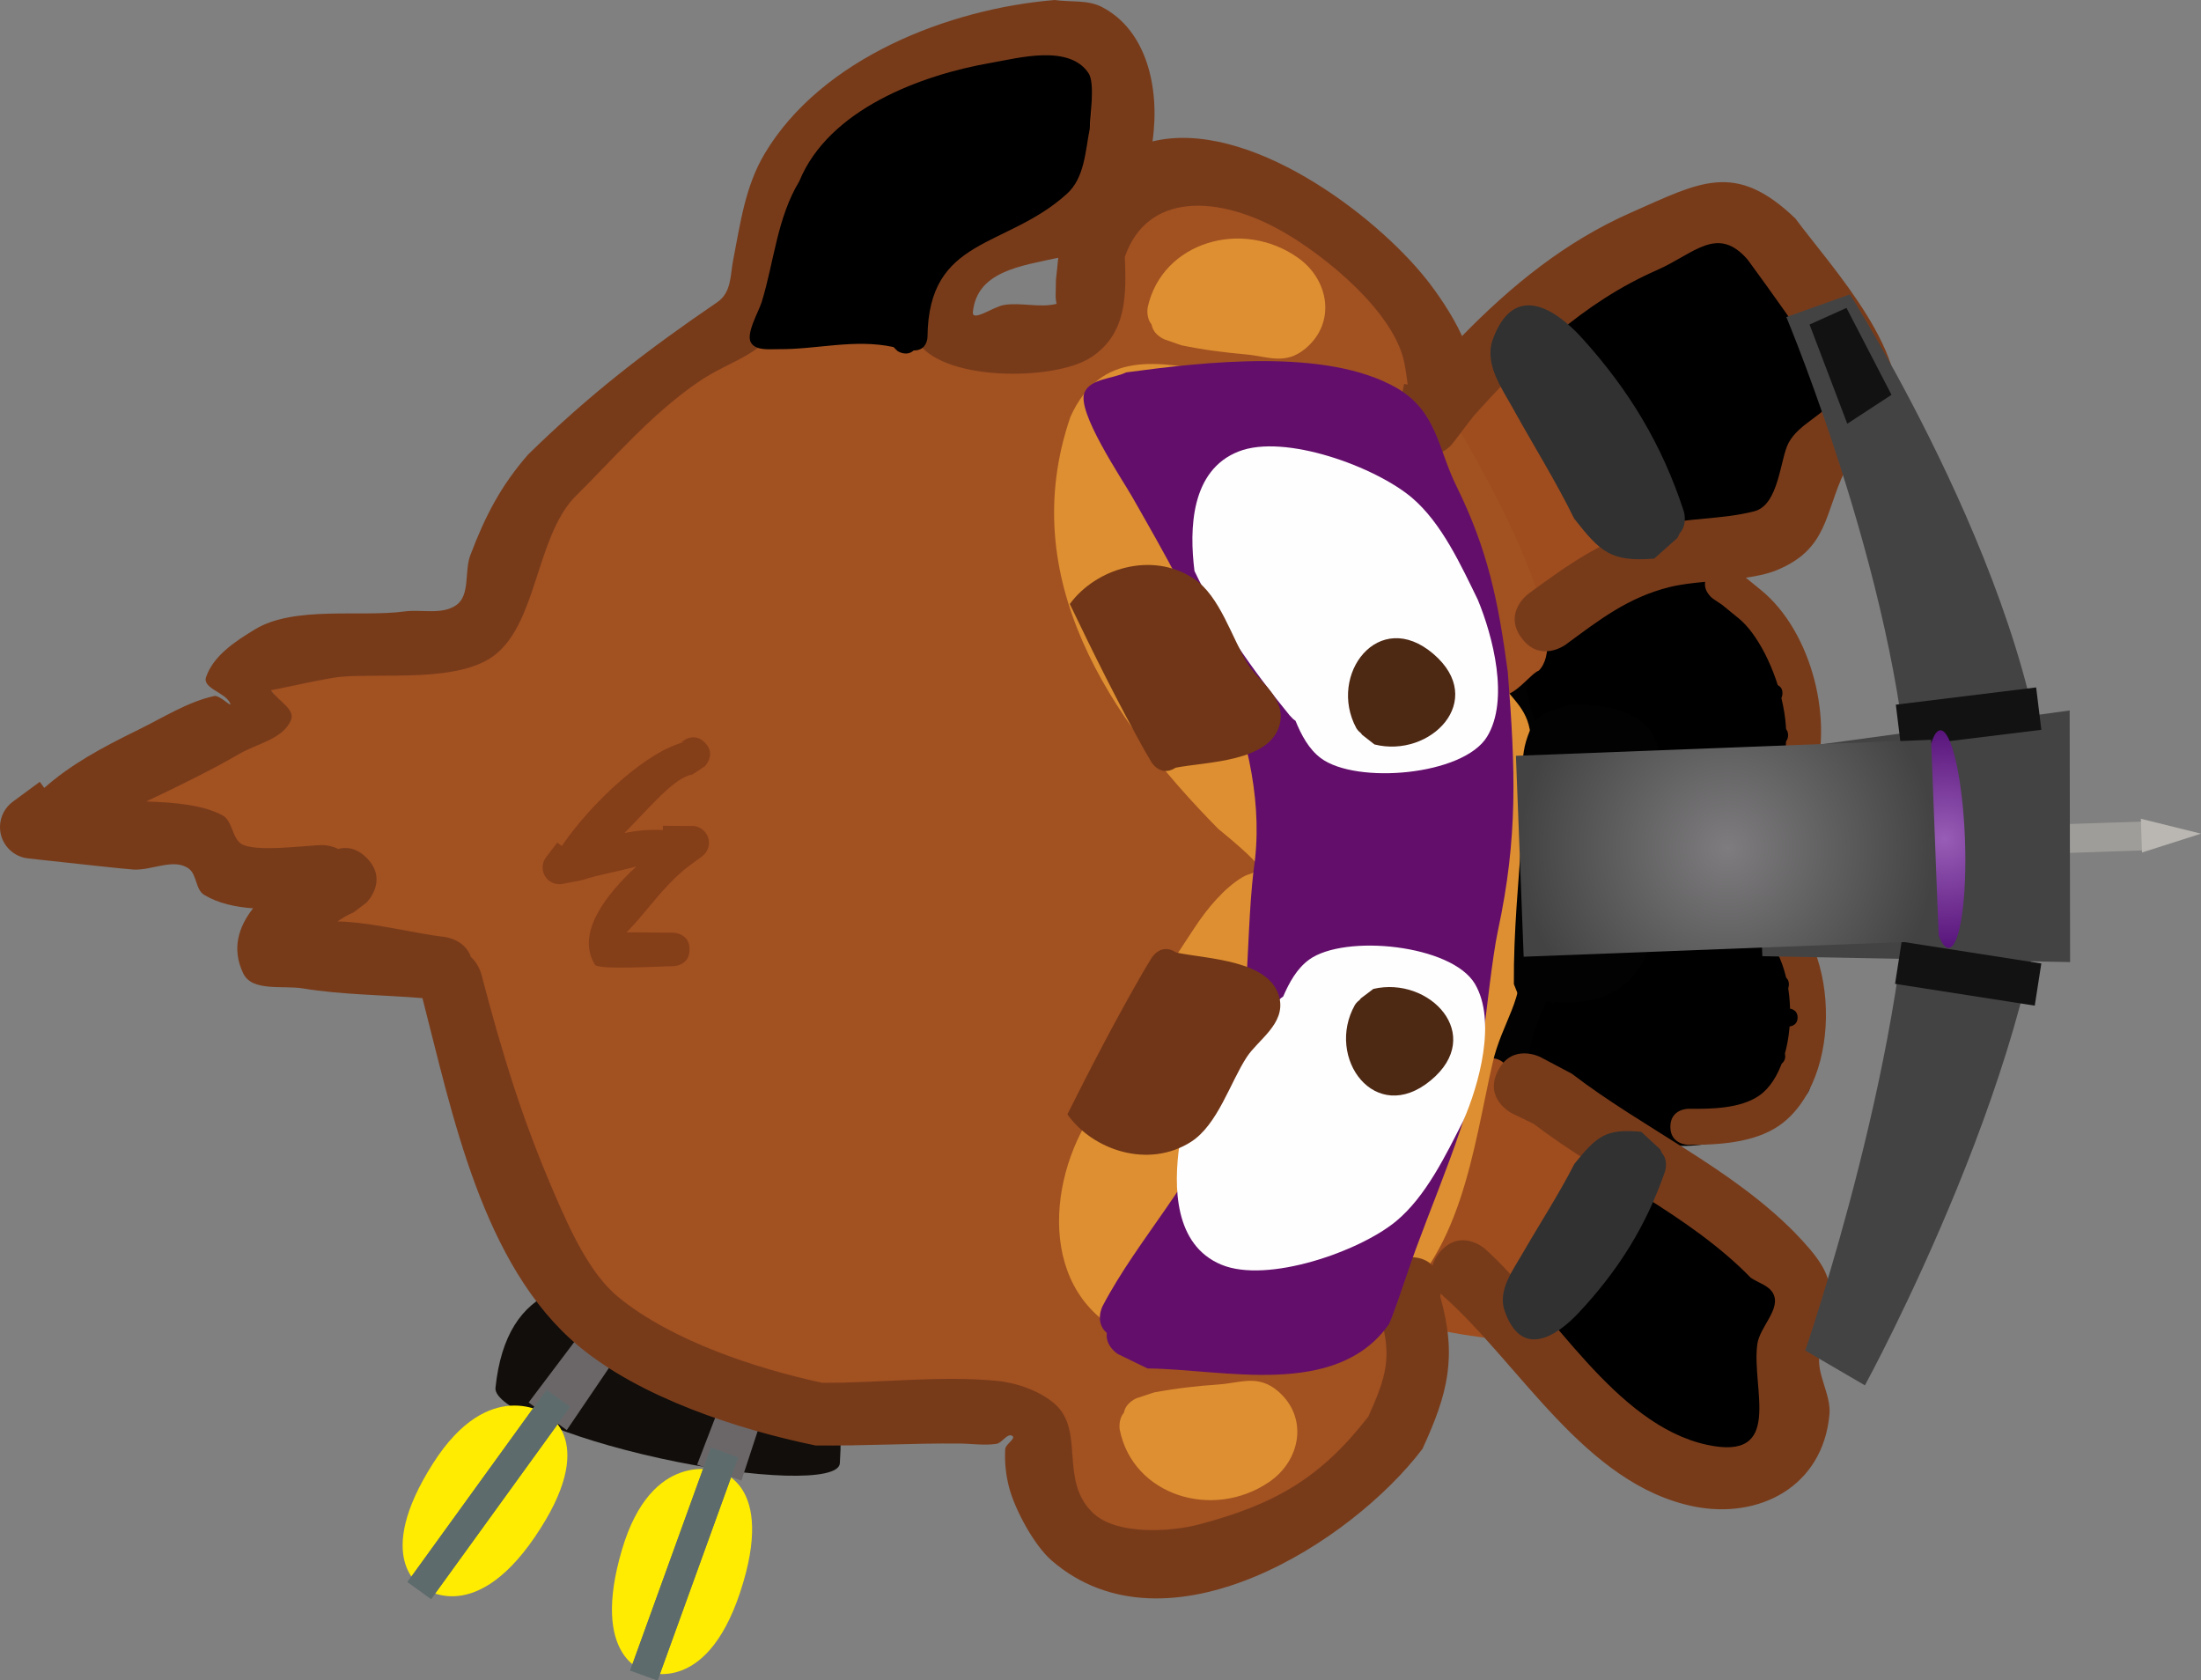 <svg version="1.1" xmlns="http://www.w3.org/2000/svg" xmlns:xlink="http://www.w3.org/1999/xlink" width="122.195" height="93.283" viewBox="0,0,122.195,93.283"><rect x="0" y="0" width="122.195" height="93.283" fill="#808080" stroke="none"/><defs><radialGradient cx="286.863" cy="179.817" r="6.046" gradientUnits="userSpaceOnUse" id="color-1"><stop offset="0" stop-color="#985db6"/><stop offset="1" stop-color="#58147b"/></radialGradient><radialGradient cx="274.808" cy="180.327" r="11.534" gradientUnits="userSpaceOnUse" id="color-2"><stop offset="0" stop-color="#7e7c7e"/><stop offset="1" stop-color="#434343"/></radialGradient></defs><g transform="translate(-178.908,-133.238)"><g data-paper-data="{&quot;isPaintingLayer&quot;:true}" fill-rule="nonzero" stroke-linejoin="miter" stroke-miterlimit="10" stroke-dasharray="" stroke-dashoffset="0" style="mix-blend-mode: normal"><path d="M267.716,197.818l-12.373,-0.11l0.287,-32.336l12.373,0.11z" fill="#020202" stroke="none" stroke-width="0" stroke-linecap="butt"/><g stroke="none" stroke-width="0" stroke-linecap="butt"><path d="M271.318,181.32l-0.053,-1.601l26.84,-0.883l0.053,1.601z" fill="#9f9d99"/><path d="M301.104,179.516l-3.278,1.046l-0.062,-1.874z" fill="#bab7b2"/><path d="M264.245,177.268c5.732,-0.534 5.952,3.255 5.952,3.255c0,0 0.699,3.256 -5.725,3.64c-6.08,0.363 -5.952,-3.255 -5.952,-3.255c0,0 -0.459,-3.064 5.725,-3.64z" fill="#ffec00"/><path d="M258.302,181.748l-0.053,-1.601l13.016,-0.428l0.053,1.601z" fill="#5e6b6c"/><path d="M270.198,181.954l-0.085,-2.584l11.613,-0.149l0.066,2.002z" fill="#6b6768"/><path d="M262.818,181.551l-0.049,-1.496l2.913,-0.096l0.049,1.496z" fill="#4d4b4b"/><path d="M258.302,181.748l-0.053,-1.601l13.016,-0.428l0.053,1.601z" fill="#5e6b6c"/></g><path d="M215.576,214.196c-5.279,-1.157 -9.267,-2.892 -9.16,-3.916c0.609,-5.853 4.585,-6.561 9.864,-5.404c5.279,1.157 9.805,1.419 9.254,9.594c-0.069,1.027 -4.679,0.883 -9.958,-0.274z" fill="#120e0b" stroke="#2e2e2e" stroke-width="0" stroke-linecap="butt"/><path d="M202.943,214.481c3.122,-4.911 6.287,-2.741 6.287,-2.741c0,0 3.035,1.457 -0.636,6.829c-3.474,5.084 -6.287,2.741 -6.287,2.741c0,0 -2.733,-1.53 0.636,-6.829z" fill="#ffec00" stroke="none" stroke-width="0" stroke-linecap="butt"/><path d="M202.844,222.004l-1.312,-0.949l7.717,-10.667l1.312,0.949z" fill="#5e6b6c" stroke="none" stroke-width="0" stroke-linecap="butt"/><path d="M210.374,212.625l-2.118,-1.532l7.072,-9.373l1.64,1.187z" fill="#6b6768" stroke="none" stroke-width="0" stroke-linecap="butt"/><path d="M205.483,218.274l-1.226,-0.887l1.727,-2.388l1.226,0.887z" fill="#4d4b4b" stroke="none" stroke-width="0" stroke-linecap="butt"/><path d="M202.844,222.004l-1.312,-0.949l7.717,-10.667l1.312,0.949z" fill="#5e6b6c" stroke="none" stroke-width="0" stroke-linecap="butt"/><path d="M213.439,219.262c1.648,-5.581 5.288,-4.367 5.288,-4.367c0,0 3.319,0.564 1.27,6.74c-1.939,5.845 -5.288,4.367 -5.288,4.367c0,0 -3.048,-0.718 -1.27,-6.74z" fill="#ffec00" stroke="none" stroke-width="0" stroke-linecap="butt"/><path d="M215.416,226.521l-1.523,-0.551l4.478,-12.381l1.523,0.551z" fill="#5e6b6c" stroke="none" stroke-width="0" stroke-linecap="butt"/><path d="M220.07,215.43l-2.458,-0.889l4.215,-10.959l1.904,0.689z" fill="#6b6768" stroke="none" stroke-width="0" stroke-linecap="butt"/><path d="M216.925,222.208l-1.423,-0.515l1.002,-2.771l1.423,0.515z" fill="#4d4b4b" stroke="none" stroke-width="0" stroke-linecap="butt"/><path d="M215.416,226.521l-1.523,-0.551l4.478,-12.381l1.523,0.551z" fill="#5e6b6c" stroke="none" stroke-width="0" stroke-linecap="butt"/><path d="M263.024,169.145c-0.11,0.078 -0.252,0.14 -0.435,0.175c-0.982,0.187 -1.17,-0.795 -1.17,-0.795l-0.147,-0.812c-0.963,-2.975 -3.437,-7.126 -3.443,-9.984c1.52,-2.005 3.104,-4.103 5.209,-5.548c1.1,-0.755 2.83,-2.022 4.316,-0.885c0.583,0.446 -0.332,1.801 0.295,2.183c0.791,0.481 1.919,0.833 2.181,1.721c0.144,0.488 -0.79,1.199 -0.136,1.672c0.658,0.476 1.742,0.528 2.081,1.266c0.466,1.014 -1.355,2.535 -0.546,3.304c0.185,0.176 0.565,-0.237 0.762,-0.074c0.065,0.054 0.127,0.11 0.187,0.169l0.029,-0.035l0.917,0.747c0.231,0.185 0.378,0.471 0.376,0.79c-0.004,0.502 -0.378,0.914 -0.861,0.982l-1.022,0.161c-2.603,1.021 -6.48,1.989 -7.988,4.496c0,0 -0.219,0.358 -0.605,0.468z" fill="#9f4d1e" stroke="none" stroke-width="0.5" stroke-linecap="butt"/><path d="M269.028,198.331c0.85,0.637 1.722,4.616 0.978,5.645c-0.799,1.106 -1.726,0.004 -2.539,0.757c-0.746,0.69 -1.208,1.21 -2.093,1.771c-0.049,0.064 -0.085,0.1 -0.085,0.1l-0.486,0.428c-0.513,0.219 -0.984,0.707 -1.539,0.657c-1.349,-0.122 -6.606,-0.544 -7.167,-1.994c-0.042,-0.109 2.253,-2.887 2.239,-2.975c-0.314,-2.013 1.314,-3.848 1.84,-5.68c0.313,-1.089 0.089,-1.993 0.627,-2.573c-0.016,-0.046 -0.031,-0.092 -0.046,-0.138l-0.05,-0l0.012,-1.356c0.005,-0.552 0.457,-0.996 1.009,-0.991c0.552,0.005 0.996,0.457 0.991,1.009l-0.009,0.962c0.55,1.626 1.994,1.269 2.993,1.68c1.155,0.476 1.92,1.646 3.324,2.698z" fill="#9f4d1e" stroke="none" stroke-width="0.5" stroke-linecap="butt"/><path d="M271.79,196.827l-0.377,-0.365c-2.856,0.545 -6.515,0.56 -7.534,-2.981c-0.659,-2.291 1.163,-4.931 1.879,-6.974c0.872,-2.488 0.513,-5.376 0.031,-7.908c-0.423,-3.195 -3.198,-6.879 -1.857,-10.146c2.457,-5.987 10.811,-6.695 13.234,-0.566c1.305,2.22 3.148,5.767 2.404,8.487c-0.786,2.872 -4.867,2.511 -6.762,3.88c-1.291,0.933 0.378,2.272 1.186,2.483c0.726,0.189 1.452,0.391 2.147,0.673c2.568,1.319 3.559,4.161 3.097,7.271c-0.141,0.95 0.634,2.539 -0.058,3.339c-1.452,1.678 -4.842,3.025 -7.392,2.807z" fill="#000000" stroke="none" stroke-width="0.5" stroke-linecap="butt"/><path d="M274.781,163.075c-0.348,0.627 -1.107,0.43 -1.107,0.43l-0.299,-0.108c-2.012,-0.206 -2.924,-0.759 -2.321,-2.918c-0.68,-1.03 -0.341,-1.907 -0.557,-2.814c-0.161,-0.676 -1.577,-0.133 -1.959,-0.713c-0.426,-0.647 0.479,-1.62 0.146,-2.319c-0.429,-0.903 -2.624,0.009 -3.105,-1.976c-0.332,-1.37 1.078,-3.062 1.989,-3.824c2.509,-2.099 6.972,-3.685 9.95,-1.977c1.512,1.539 4.825,6.645 4.216,8.944c-0.514,1.944 -2.725,1.791 -3.465,3.226c-0.324,0.628 0.538,1.443 0.279,2.1c-0.516,1.309 -2.25,1.741 -3.769,1.95z" fill="#000000" stroke="none" stroke-width="0.5" stroke-linecap="butt"/><path d="M263.952,207.23l0.265,-0.195c0.412,-0.282 -0.12,-1.057 0.124,-1.493c0.749,-1.338 1.423,-0.746 2.375,-1.101c0.394,-0.147 -0.65,-0.66 -0.653,-1.081c-0.005,-0.625 0.304,-1.243 0.666,-1.754c0.251,-0.355 1.339,-0.297 1.119,-0.672c-0.068,-0.117 -0.14,-0.232 -0.212,-0.345l-0.125,0.144l-0.937,-0.818c-0.215,-0.185 -0.35,-0.461 -0.347,-0.767c0.005,-0.552 0.457,-0.996 1.009,-0.991c0.148,0.001 0.288,0.035 0.413,0.093l0.925,0.406c2.345,1.031 4.373,2.615 6.729,3.577c1.054,0.431 3.073,1.004 3.617,2.13c0.655,1.358 -0.456,2.697 -0.744,3.951c-0.008,1.68 0.905,3.377 0.125,4.956c-1.049,2.123 -4.205,2.718 -6.28,2.231c-3.587,-0.841 -6.016,-4.415 -8.854,-6.481c0,0 -0.809,-0.588 -0.22,-1.397c0.326,-0.448 0.72,-0.467 1.007,-0.395z" fill="#000000" stroke="none" stroke-width="0.5" stroke-linecap="butt"/><path d="M202.633,187.033c-1.412,-0.248 -5.321,-0.086 -6.09,-1.667c-0.847,-1.741 1.043,-2.208 0.893,-3.3c-0.074,-0.538 -5.065,-0.305 -5.204,-0.342c-0.61,-0.163 -1.31,-0.41 -1.64,-0.948c-0.193,-0.314 0.457,-0.65 0.432,-1.018c-0.012,-0.184 -0.299,0.281 -0.482,0.269c-0.451,-0.029 -0.86,-0.278 -1.299,-0.384c-1.066,-0.257 -1.792,-0.511 -2.518,-0.926l-0.046,0.112l-0.906,-0.372c-0.379,-0.145 -0.646,-0.514 -0.642,-0.943c0.003,-0.371 0.208,-0.692 0.509,-0.862l0.92,-0.541l0.01,0.018l0.049,-0.05c2.035,-0.848 3.828,-2.329 6.02,-2.821c0.525,-0.118 1.396,0.25 1.595,-0.25c0.083,-0.21 -0.009,-0.678 -0.078,-1.127c-0.067,-0.44 -1.68,-1.019 -1.51,-1.161c0.109,-0.091 5.157,-0.771 5.622,-0.885c2.587,-0.639 3.724,0.536 6.358,0.528c0.041,-0.053 0.071,-0.082 0.071,-0.082l0.376,-0.369c2.76,-2.703 3.503,-6.882 5.97,-9.915c2.11,-2.586 4.019,-4.846 6.771,-6.827c1.129,-0.812 3.37,-1.464 4.268,-2.351c0.624,-0.616 0.241,-4.119 0.427,-4.999c0.575,-2.724 2.355,-4.576 4.266,-6.452c2.764,-2.329 7.016,-5.367 10.914,-4.02c0.937,0.324 1.379,0.894 2.034,1.556c4.029,4.079 0.268,8.178 -4.19,9.433c-0.935,0.365 -1.904,0.578 -2.741,1.153c-1.485,1.021 -3.297,4.436 -1.027,5.764c3.055,1.787 6.027,-2.186 6.965,-4.495c0.647,-1.468 1.431,-3.402 2.831,-4.335c3.064,-2.043 8.8,0.169 11.246,2.423c2.685,2.473 14.507,20.593 11.536,23.615c-0.468,0.165 -1.486,1.645 -2.19,1.313c-4.967,-2.341 -14.551,-16.997 -17.786,-17.58c-1.453,-0.262 -3.983,-0.204 -4.359,1.33c-0.385,1.57 0.177,4.058 0.162,5.727c-0.05,5.613 0.898,9.963 4.636,14.255c1.141,1.31 3.088,2.075 4.402,3.207c0.506,0.436 1.426,0.761 1.403,1.428c-0.034,1.013 -1.752,1.54 -2.506,1.837c-1.762,0.635 -0.962,3.395 -2.083,4.814c-2.507,3.174 -5.87,6.123 -6.952,9.549c-0.736,2.329 -1.55,3.878 -0.656,6.175c0.43,0.881 1.293,3.138 2.167,3.661c2.036,1.218 7.2,-0.079 9.464,-0.236c1.283,-0.089 5.616,-2.354 6.573,-1.112c0.86,1.117 -0.409,6.757 -0.905,7.973c-2.449,4.008 -9.907,8.215 -14.678,5.945c-2.083,-0.991 -3.184,-3.452 -3.5,-5.64c-0.185,-1.284 -0.595,-2.357 -0.833,-2.105c-4.323,-0.749 -7.426,-0.427 -11.855,-0.818c-2.043,-0.181 -4.266,-0.869 -6.253,-1.396c-2.059,-0.546 -3.452,-1.355 -5.192,-2.42c-2.37,-2.385 -4.412,-5.587 -5.803,-8.702c-1.443,-3.233 -1.83,-7.654 -4.057,-10.43c0,0 -0.014,-0.018 -0.036,-0.051c-0.291,-0.051 -0.583,-0.102 -0.874,-0.154z" fill="#a25121" stroke="none" stroke-width="0.5" stroke-linecap="butt"/><path d="M239.938,194.651c1.105,-3.572 3.26,-6.835 5.297,-9.927c0.669,-1.016 1.61,-2.169 2.652,-2.792c0.455,-0.272 0.629,-0.094 0.838,-0.581c0.108,-0.253 -1.963,-1.916 -2.193,-2.111c-6.025,-6.124 -11.272,-13.907 -8.195,-22.868c1.695,-3.721 4.867,-3.071 8.186,-2.455c5.777,1.073 10.735,2.712 12.89,8.614c0.965,2.656 1.607,5.498 2.622,8.115c0.476,1.228 1.528,1.626 1.802,3.083c0.706,3.748 -0.464,8.606 -0.503,12.467c0.225,2.57 -1.032,3.729 -1.566,6.074c-1.059,4.648 -1.739,10.925 -6.092,13.853c-1.408,0.947 -3.131,1.091 -4.747,1.477c-2.691,0.276 -6.198,0.952 -8.801,0.01c-5.596,-2.026 -5.213,-8.692 -2.539,-12.636c0,0 0.127,-0.187 0.35,-0.323z" fill="#de8f31" stroke="none" stroke-width="0.5" stroke-linecap="butt"/><path d="M276.696,166.009c2.799,2.302 4.095,7.302 2.827,10.819c-0.688,1.908 -2.673,2.654 -4.483,3.023c-0.486,0.099 -1.317,0.285 -1.958,0.309c0.533,0.501 1.08,1.231 0.909,1.718c1.055,0.203 2.368,0.513 3.182,0.991c3.996,2.35 4.121,10.386 0.488,12.868c-1.398,0.955 -3.411,1.062 -5.027,1.051c0,0 -1,-0.009 -0.991,-1.009c0.009,-1 1.009,-0.991 1.009,-0.991c1.214,0.014 2.867,0.001 3.923,-0.731c2.348,-1.627 2.367,-8.053 -0.431,-9.474c-0.788,-0.4 -2.016,-0.665 -2.897,-0.818l-1.241,-0.011v0v0c-0.552,-0.005 -0.996,-0.457 -0.991,-1.009c0.002,-0.276 0.117,-0.525 0.299,-0.704l0.487,-0.478c-0.018,-0.076 -0.051,-0.149 -0.104,-0.215c-0.558,-0.698 -1.949,-1.191 -1.299,-2.563c0.559,-1.179 4.986,-0.826 6.187,-1.507c2.986,-1.693 0.904,-8.063 -1.152,-9.718c-0.308,-0.251 -0.616,-0.502 -0.924,-0.753l-0.485,-0.325c0,0 -0.541,-0.368 -0.45,-0.946c-0.711,0.066 -1.397,0.146 -1.991,0.295c-2.301,0.578 -3.882,1.815 -5.755,3.194c0,0 -1.409,1.038 -2.447,-0.372c-1.038,-1.409 0.372,-2.447 0.372,-2.447c2.238,-1.648 4.216,-3.063 6.962,-3.766c1.808,-0.462 3.844,-0.36 5.598,-0.823c1.363,-0.36 1.422,-2.912 1.891,-3.791c0.564,-1.058 1.921,-1.501 2.588,-2.498c0.381,-0.569 -0.404,-1.329 -0.786,-1.897c-1.295,-1.926 -2.693,-3.901 -4.077,-5.787c-1.687,-1.931 -2.953,-0.325 -5.038,0.591c-4.1,1.8 -7.251,4.826 -10.214,8.15l-1.087,1.423c-0.322,0.431 -0.839,0.709 -1.419,0.704c-0.966,-0.009 -1.743,-0.799 -1.734,-1.765c0.001,-0.13 0.016,-0.257 0.044,-0.378l0.381,-1.822l0.197,0.041c-0.047,-0.401 -0.105,-0.8 -0.183,-1.196c-0.559,-2.833 -4.368,-5.925 -6.71,-7.272c-3.61,-2.076 -7.568,-2.216 -8.809,1.376c0.075,2.056 0.142,4.23 -1.847,5.561c-2.042,1.367 -8.502,1.374 -9.744,-0.988c-0.478,-0.909 -0.133,-2.078 0.093,-3.08c0.628,-2.781 2.691,-3.588 5.11,-4.339c0.969,-0.301 2.167,-0.351 2.979,-0.925c0.105,-0.328 0.316,-0.72 0.741,-0.955c0.885,-1.998 1.673,-5.961 -1.269,-6.034c-4.632,0.377 -10.534,2.674 -13.061,6.837c-1.3,2.141 -0.755,4.885 -1.835,7.071c-1.197,2.423 -2.942,2.47 -4.91,3.841c-2.657,1.85 -4.586,4.165 -6.853,6.4c-2.079,2.266 -2.057,6.869 -4.356,8.693c-1.987,1.577 -6.229,1.02 -8.563,1.23c-1.135,0.102 -4.238,0.906 -5.375,0.981c-0.219,0.014 1.285,-0.703 1.352,-0.494c0.231,0.728 1.537,1.224 1.238,1.927c-0.444,1.043 -1.869,1.289 -2.85,1.858c-1.63,0.946 -3.418,1.81 -5.18,2.65c1.613,0.047 3.195,0.201 4.239,0.773c0.536,0.294 0.511,1.162 0.988,1.545c0.684,0.548 3.792,0.095 4.587,0.103c0,0 0.417,0.004 0.841,0.211c0.451,-0.116 1.024,-0.069 1.592,0.51c1.226,1.248 -0.022,2.475 -0.022,2.475l-0.718,0.541c-0.315,0.129 -0.605,0.306 -0.887,0.499c1.964,0.046 4.342,0.685 5.922,0.858c0,0 1.152,0.126 1.479,1.11c0.432,0.39 0.575,0.934 0.575,0.934c1.16,4.416 2.273,8.084 4.083,12.256c0.815,1.878 1.913,4.378 3.544,5.709c2.96,2.415 7.651,3.962 11.314,4.745c3.213,0.017 6.478,-0.413 9.693,-0.109c1.08,0.102 2.396,0.564 3.21,1.281c1.703,1.499 0.206,4.286 2.155,6.084c1.306,1.205 4.278,1.023 5.84,0.61c4.185,-1.107 6.749,-2.551 9.416,-5.997c0.99,-2.209 1.342,-3.316 0.628,-5.678l-0.061,-1.434c0,0 0.016,-1.75 1.765,-1.734c0.584,0.005 0.972,0.204 1.229,0.466c0.063,-0.249 0.198,-0.514 0.439,-0.784c1.164,-1.307 2.471,-0.143 2.471,-0.143c3.682,3.292 7.188,9.751 12.305,10.876c4.336,0.954 2.474,-3.137 2.817,-5.585c0.137,-0.976 1.345,-1.96 0.871,-2.824c-0.242,-0.441 -0.825,-0.575 -1.238,-0.863c-3.412,-3.5 -8.171,-5.577 -12.057,-8.542l-1.216,-0.59c0,0 -1.558,-0.796 -0.762,-2.355c0.796,-1.558 2.355,-0.762 2.355,-0.762l1.748,0.925c4.007,3.067 8.801,5.204 12.356,8.798c2.719,2.796 2.05,3.258 1.402,6.751c-0.208,1.119 0.649,2.238 0.545,3.371c-0.369,4.025 -3.936,5.83 -7.531,5.102c-6.035,-1.223 -9.627,-7.88 -13.923,-11.69c0,0 -0.051,-0.045 -0.123,-0.128l-0.03,0.167c0.94,3.342 0.436,5.362 -0.987,8.453c-3.942,5.21 -14.198,11.717 -20.582,6.206c-0.978,-0.844 -2.039,-2.816 -2.367,-4.056c-0.183,-0.692 -0.259,-1.422 -0.217,-2.137c0.016,-0.276 0.626,-0.593 0.387,-0.734c-0.282,-0.167 -0.553,0.397 -0.877,0.445c-0.675,0.099 -1.365,-0.012 -2.047,-0.018c-2.675,-0.024 -5.32,0.138 -7.99,0.107c-4.286,-0.881 -9.722,-2.649 -13.162,-5.522c-5.353,-4.471 -7.008,-12.911 -8.666,-19.31c-2.192,-0.182 -4.503,-0.186 -6.622,-0.537c-1.127,-0.187 -2.828,0.197 -3.325,-0.832c-0.655,-1.355 -0.271,-2.582 0.543,-3.616c-0.99,-0.075 -1.94,-0.276 -2.719,-0.751c-0.478,-0.291 -0.396,-1.117 -0.846,-1.45c-0.822,-0.607 -2.044,0.104 -3.065,0.048c-0.506,-0.028 -3.394,-0.349 -4,-0.415l-1.84,-0.201c-0.893,-0.086 -1.588,-0.843 -1.58,-1.757c0.005,-0.58 0.292,-1.091 0.729,-1.406l1.482,-1.091l0.248,0.337c1.482,-1.301 3.095,-2.187 5.247,-3.24c1.371,-0.671 2.695,-1.529 4.186,-1.86c0.316,-0.07 1.014,0.7 0.885,0.402c-0.261,-0.603 -1.547,-0.824 -1.337,-1.446c0.405,-1.202 1.637,-2.001 2.721,-2.659c2.172,-1.318 5.871,-0.664 8.289,-0.991c0.959,-0.13 2.092,0.205 2.883,-0.353c0.784,-0.553 0.44,-1.874 0.78,-2.771c0.82,-2.164 1.685,-3.842 3.204,-5.584c3.43,-3.357 6.582,-5.781 10.499,-8.455c0.804,-0.549 0.722,-1.491 0.884,-2.317c0.399,-2.037 0.665,-4.105 1.748,-5.925c3.167,-5.316 10.235,-8.054 16.11,-8.538c0.866,0.126 1.819,-0.02 2.599,0.378c2.482,1.267 3.26,4.466 2.829,7.471c5.27,-1.282 12.335,4.022 15.231,7.685c0.528,0.668 1.407,1.907 1.955,3.119c2.745,-2.808 5.741,-5.253 9.402,-6.863c3.802,-1.672 5.752,-2.882 9.109,0.344c1.969,2.667 6.781,7.797 5.39,11.39c-0.454,1.173 -2.127,1.532 -2.669,2.667c-1.108,2.317 -0.923,4.302 -3.774,5.464c-0.494,0.201 -1.079,0.326 -1.703,0.414c0.287,0.234 0.573,0.467 0.86,0.701zM237.514,149.692l0.017,-0.918c0.056,-0.476 0.091,-0.873 0.128,-1.227c-2.1,0.459 -4.503,0.753 -4.738,3.008c-0.061,0.586 1.143,-0.294 1.725,-0.388c0.96,-0.155 1.984,0.175 2.92,-0.064c-0.052,-0.238 -0.051,-0.411 -0.051,-0.411z" fill="#783b1a" stroke="none" stroke-width="0.5" stroke-linecap="butt"/><path d="M265.187,188.855c-0.045,0.252 -0.192,-0.154 -0.596,0.015c-0.923,0.386 -1.179,0.142 -1.179,0.142l-0.457,-1.146c-0.021,-2.928 0.27,-5.753 0.465,-8.661c0.094,-1.406 -0.188,-3.488 0.21,-4.811c0.501,-1.664 1.006,-1.499 2.434,-2.062c1.506,0.008 3.483,0.155 4.5,1.521c0.922,1.237 0.34,3.449 0.417,4.87c0.252,4.616 0.428,10.662 -5.795,10.133z" fill="#020202" stroke="none" stroke-width="0.5" stroke-linecap="butt"/><path d="M278.179,174.055c-0.004,0.5 -0.504,0.496 -0.504,0.496c-0.667,-0.006 -1.5,-0.013 -2.167,-0.019c0,0 -0.5,-0.004 -0.496,-0.504c0.004,-0.5 0.504,-0.496 0.504,-0.496c0.667,0.006 1.333,0.012 2,0.018l0.167,0.001c0,0 0.5,0.004 0.496,0.504z" fill="#000000" stroke="none" stroke-width="0.5" stroke-linecap="butt"/><path d="M277.867,171.719c-0.004,0.5 -0.504,0.496 -0.504,0.496c-0.333,-0.003 -0.833,-0.007 -1.167,-0.01c0,0 -0.5,-0.004 -0.496,-0.504c0.004,-0.5 0.504,-0.496 0.504,-0.496c0.333,0.003 0.667,0.006 1,0.009l0.167,0.001c0,0 0.5,0.004 0.496,0.504z" fill="#000000" stroke="none" stroke-width="0.5" stroke-linecap="butt"/><path d="M276.884,169.71c-0.004,0.5 -0.504,0.496 -0.504,0.496c-0.167,-0.001 -0.5,-0.004 -0.667,-0.006c0,0 -0.5,-0.004 -0.496,-0.504c0.004,-0.5 0.504,-0.496 0.504,-0.496c0.167,0.001 0.333,0.003 0.5,0.004l0.167,0.001c0,0 0.5,0.004 0.496,0.504z" fill="#000000" stroke="none" stroke-width="0.5" stroke-linecap="butt"/><path d="M278.223,187.89c-0.004,0.5 -0.504,0.496 -0.504,0.496l-0.5,-0.004c-0.284,-0.007 -0.574,0.042 -0.843,0.134c0,0 -0.476,0.154 -0.63,-0.322c-0.154,-0.476 0.322,-0.63 0.322,-0.63c0.374,-0.116 0.768,-0.181 1.16,-0.182l0.5,0.004c0,0 0.5,0.004 0.496,0.504z" fill="#000000" stroke="none" stroke-width="0.5" stroke-linecap="butt"/><path d="M278.707,189.727c-0.004,0.5 -0.504,0.496 -0.504,0.496c-0.167,-0.001 -0.833,-0.007 -1,-0.009c0,0 -0.5,-0.004 -0.496,-0.504c0.004,-0.5 0.504,-0.496 0.504,-0.496c0.167,0.001 0.333,0.003 0.5,0.004l0.5,0.004c0,0 0.5,0.004 0.496,0.504z" fill="#000000" stroke="none" stroke-width="0.5" stroke-linecap="butt"/><path d="M277.517,192.384c-0.276,-0.002 -0.498,-0.228 -0.496,-0.504c0.002,-0.276 0.228,-0.498 0.504,-0.496c0.276,0.002 0.498,0.228 0.496,0.504c-0.002,0.276 -0.228,0.498 -0.504,0.496z" fill="#000000" stroke="none" stroke-width="0.5" stroke-linecap="butt"/><path d="M272.158,162.843c-0.063,0.162 -0.132,0.264 -0.132,0.264l-1.278,1.14c-2.412,0.193 -2.986,-0.364 -4.447,-2.222c-1.019,-2.084 -2.287,-4.103 -3.418,-6.154c-0.579,-1.05 -1.595,-2.437 -1.099,-3.792c1.189,-3.249 3.521,-1.66 4.971,-0.056c2.599,2.876 4.427,5.895 5.632,9.594c0,0 0.235,0.725 -0.229,1.226z" fill="#313131" stroke="none" stroke-width="0.5" stroke-linecap="butt"/><path d="M271.348,198.265c-1.051,3.04 -2.607,5.511 -4.799,7.851c-1.222,1.305 -3.174,2.585 -4.11,-0.119c-0.39,-1.128 0.47,-2.26 0.964,-3.119c0.965,-1.679 2.043,-3.33 2.916,-5.039c1.235,-1.515 1.718,-1.967 3.71,-1.772l1.04,0.961c0,0 0.056,0.085 0.106,0.22c0.376,0.421 0.171,1.017 0.171,1.017z" data-paper-data="{&quot;index&quot;:null}" fill="#313131" stroke="none" stroke-width="0.5" stroke-linecap="butt"/><path d="M240.355,207.232c-0.692,-0.595 -0.239,-1.48 -0.239,-1.48c1.993,-3.802 5.184,-6.998 6.716,-11.131c1.579,-4.26 1.169,-8.71 1.673,-13.078c1.091,-7.076 -3.338,-14.759 -6.739,-20.723c-0.58,-1.018 -3.125,-4.773 -2.642,-5.808c0.361,-0.773 1.54,-0.736 2.31,-1.103c4.289,-0.573 11.119,-1.382 15.014,0.865c2.233,1.288 2.294,3.375 3.31,5.434c1.755,3.558 2.331,6.392 2.86,10.344c0.425,5.405 0.569,9.164 -0.549,14.353c-0.307,1.424 -0.654,4.695 -0.846,6.15c-0.539,4.093 -2.932,9.084 -4.219,12.969c-0.124,0.361 -0.863,2.554 -0.994,2.739c-2.948,4.137 -9.195,2.469 -13.39,2.44l-1.648,-0.8c0,0 -0.707,-0.433 -0.617,-1.17z" fill="#630e6b" stroke="none" stroke-width="0.5" stroke-linecap="butt"/><path d="M251.586,186.509c1.981,-1.433 7.921,-0.836 9.208,1.348c1.217,2.066 0.221,5.606 -0.65,7.602c-0.962,1.883 -2.065,4.199 -3.74,5.58c-2.03,1.673 -7.129,3.463 -9.684,2.405c-2.632,-1.09 -2.664,-4.339 -2.328,-6.675c1.435,-2.878 3.342,-5.462 5.417,-7.91l0.18,-0.182c0,0 0.059,-0.058 0.159,-0.121c0.336,-0.781 0.764,-1.557 1.439,-2.046z" data-paper-data="{&quot;index&quot;:null}" fill="#fffeff" stroke="none" stroke-width="0.5" stroke-linecap="butt"/><path d="M254.386,188.752c0.046,-0.065 0.084,-0.102 0.084,-0.102l0.684,-0.516c3.113,-0.729 6.244,2.553 3.182,5.082c-3.085,2.548 -5.858,-1.261 -4.206,-4.193c0,0 0.09,-0.154 0.257,-0.271z" data-paper-data="{&quot;index&quot;:null}" fill="#4d2813" stroke="none" stroke-width="0.5" stroke-linecap="butt"/><path d="M252.234,175.321c-0.667,-0.501 -1.081,-1.285 -1.402,-2.071c-0.099,-0.065 -0.156,-0.124 -0.156,-0.124l-0.177,-0.186c-2.031,-2.485 -3.892,-5.102 -5.276,-8.005c-0.294,-2.342 -0.205,-5.59 2.446,-6.633c2.574,-1.013 7.64,0.868 9.64,2.577c1.65,1.41 2.712,3.746 3.641,5.645c0.835,2.011 1.768,5.568 0.515,7.612c-1.325,2.161 -7.276,2.653 -9.231,1.185z" data-paper-data="{&quot;index&quot;:null}" fill="#fffeff" stroke="none" stroke-width="0.5" stroke-linecap="butt"/><path d="M254.459,173.932c-0.165,-0.121 -0.252,-0.276 -0.252,-0.276c-1.599,-2.961 1.24,-6.72 4.28,-4.118c3.017,2.582 -0.172,5.809 -3.272,5.025l-0.675,-0.528c0,0 -0.037,-0.038 -0.082,-0.103z" data-paper-data="{&quot;index&quot;:null}" fill="#4d2813" stroke="none" stroke-width="0.5" stroke-linecap="butt"/><path d="M244.181,175.854c-0.017,0.011 -0.034,0.021 -0.052,0.032c-0.814,0.478 -1.292,-0.335 -1.292,-0.335l-0.388,-0.661c-1.468,-2.632 -2.843,-5.398 -4.147,-8.123c1.438,-1.964 4.543,-2.953 6.881,-1.411c1.467,0.968 2.128,3.344 3.015,4.759c0.615,0.98 2.101,1.873 1.768,3.293c-0.503,2.145 -4.103,2.112 -5.785,2.446z" fill="#713617" stroke="none" stroke-width="0.5" stroke-linecap="butt"/><path d="M249.948,188.662c0.308,1.426 -1.194,2.292 -1.826,3.261c-0.913,1.399 -1.615,3.763 -3.099,4.705c-2.365,1.501 -5.452,0.457 -6.855,-1.533c1.352,-2.702 2.776,-5.443 4.291,-8.049l0.4,-0.654c0,0 0.493,-0.805 1.298,-0.312c0.018,0.011 0.035,0.022 0.051,0.033c1.675,0.365 5.275,0.395 5.74,2.549z" data-paper-data="{&quot;index&quot;:null}" fill="#713617" stroke="none" stroke-width="0.5" stroke-linecap="butt"/><path d="M275.844,173.653l-2.36,0.11" fill="none" stroke="#c5832b" stroke-width="0" stroke-linecap="round"/><path d="M277.13,160.663l-2.675,0.125" fill="none" stroke="#c5832b" stroke-width="0" stroke-linecap="round"/><path d="M276.504,157.381l-2.045,0.095" fill="none" stroke="#c5832b" stroke-width="0" stroke-linecap="round"/><path d="M284.946,178.688c-0.219,-11.987 -6.864,-27.85 -6.864,-27.85l3.532,-1.261c0,0 10.795,16.994 10.964,29.346c0.169,12.352 -10.134,31.217 -10.134,31.217l-3.314,-1.932c0,0 6.035,-17.532 5.816,-29.519z" fill="#434343" stroke="#2e2e2e" stroke-width="0" stroke-linecap="round"/><path d="M276.751,186.319l-0.488,-11.252l17.548,-2.389l0.025,13.966z" fill="#434343" stroke="#2e2e2e" stroke-width="0" stroke-linecap="butt"/><path d="M284.45,174.707l-0.289,-2.352l7.79,-0.957l0.289,2.352z" fill="#121212" stroke="none" stroke-width="0" stroke-linecap="butt"/><path d="M292.238,186.722l-0.365,2.341l-7.755,-1.21l0.365,-2.341z" data-paper-data="{&quot;index&quot;:null}" fill="#121212" stroke="none" stroke-width="0" stroke-linecap="butt"/><path d="M286.63,173.776c0.626,-0.024 1.238,2.661 1.367,5.998c0.129,3.337 -0.275,6.061 -0.901,6.085c-0.626,0.024 -1.238,-2.661 -1.367,-5.998c-0.129,-3.337 0.275,-6.061 0.901,-6.085z" fill="url(#color-1)" stroke="#3e3e3e" stroke-width="0" stroke-linecap="butt"/><path d="M286.549,185.459l-23.05,0.888l-0.43,-11.153l23.05,-0.888z" fill="url(#color-2)" stroke="#2e2e2e" stroke-width="0" stroke-linecap="butt"/><path d="M281.136,185.109l-0.394,-10.224" fill="none" stroke="#3e3e3e" stroke-width="0" stroke-linecap="round"/><path d="M279.371,151.253l2.05,-0.923l2.499,4.825l-2.455,1.605z" data-paper-data="{&quot;index&quot;:null}" fill="#121212" stroke="#000000" stroke-width="0" stroke-linecap="round"/><path d="M218.043,174.464c0.651,0.663 -0.012,1.314 -0.012,1.314l-0.683,0.453c-0.998,0.138 -2.425,1.898 -3.775,3.248c0.71,-0.139 1.391,-0.198 2.134,-0.161l0.002,-0.24l1.636,0.015c0.513,0.005 0.926,0.424 0.921,0.938c-0.003,0.308 -0.155,0.58 -0.387,0.747l-0.806,0.593c-1.366,1.072 -2.22,2.447 -3.383,3.622c0.573,0.002 2.414,0.019 2.58,0.021c0,0 0.929,0.008 0.921,0.938c-0.008,0.929 -0.938,0.921 -0.938,0.921c-0.529,-0.005 -4.124,0.222 -4.313,-0.082c-1.092,-1.765 0.655,-3.926 2.299,-5.455c-1.023,0.278 -2.131,0.46 -3.016,0.757l-0.066,-0.007l0.004,0.021l-1.005,0.192c-0.065,0.014 -0.132,0.021 -0.201,0.02c-0.513,-0.005 -0.926,-0.424 -0.921,-0.938c0.002,-0.213 0.075,-0.408 0.197,-0.563l0.615,-0.805l0.25,0.191c1.642,-2.405 4.75,-5.318 6.904,-5.798l-0.271,0.047c0,0 0.663,-0.651 1.314,0.012z" fill="#843e18" stroke="none" stroke-width="0.5" stroke-linecap="butt"/><path d="M229.633,152.692c-0.406,0.366 -0.898,0.031 -0.898,0.031l-0.224,-0.221c-2.17,-0.465 -4.244,0.137 -6.372,0.119c-0.521,-0.005 -1.233,0.093 -1.525,-0.339c-0.333,-0.492 0.415,-1.735 0.582,-2.279c0.688,-2.235 0.855,-4.67 2.086,-6.701c1.623,-3.978 6.728,-5.901 10.675,-6.582c1.47,-0.254 4.313,-1.043 5.387,0.584c0.37,0.561 0.075,2.402 0.066,3.084c-0.251,1.224 -0.278,2.712 -1.266,3.607c-3.406,3.083 -7.693,2.357 -7.743,7.954c0,0 -0.007,0.75 -0.757,0.743c-0.004,-0 -0.009,-0 -0.013,-0z" fill="#000000" stroke="none" stroke-width="0.5" stroke-linecap="butt"/><path d="M241.305,211.658c0.111,-0.602 0.758,-0.823 0.758,-0.823l0.913,-0.3c1.243,-0.235 2.367,-0.356 3.621,-0.447c1.176,-0.085 2.164,-0.572 3.269,0.381c1.691,1.458 1.256,3.839 -0.492,5.033c-3.135,2.14 -7.561,0.754 -8.299,-2.889c0,0 -0.106,-0.559 0.231,-0.955z" fill="#de8f31" stroke="none" stroke-width="0.5" stroke-linecap="butt"/><path d="M242.627,150.292c0.803,-3.629 5.253,-4.936 8.349,-2.741c1.727,1.224 2.12,3.613 0.403,5.041c-1.122,0.933 -2.101,0.429 -3.275,0.323c-1.253,-0.113 -2.374,-0.254 -3.612,-0.511l-0.907,-0.316c0,0 -0.643,-0.232 -0.743,-0.836c-0.33,-0.403 -0.214,-0.959 -0.214,-0.959z" data-paper-data="{&quot;index&quot;:null}" fill="#de8f31" stroke="none" stroke-width="0.5" stroke-linecap="butt"/></g></g></svg>
